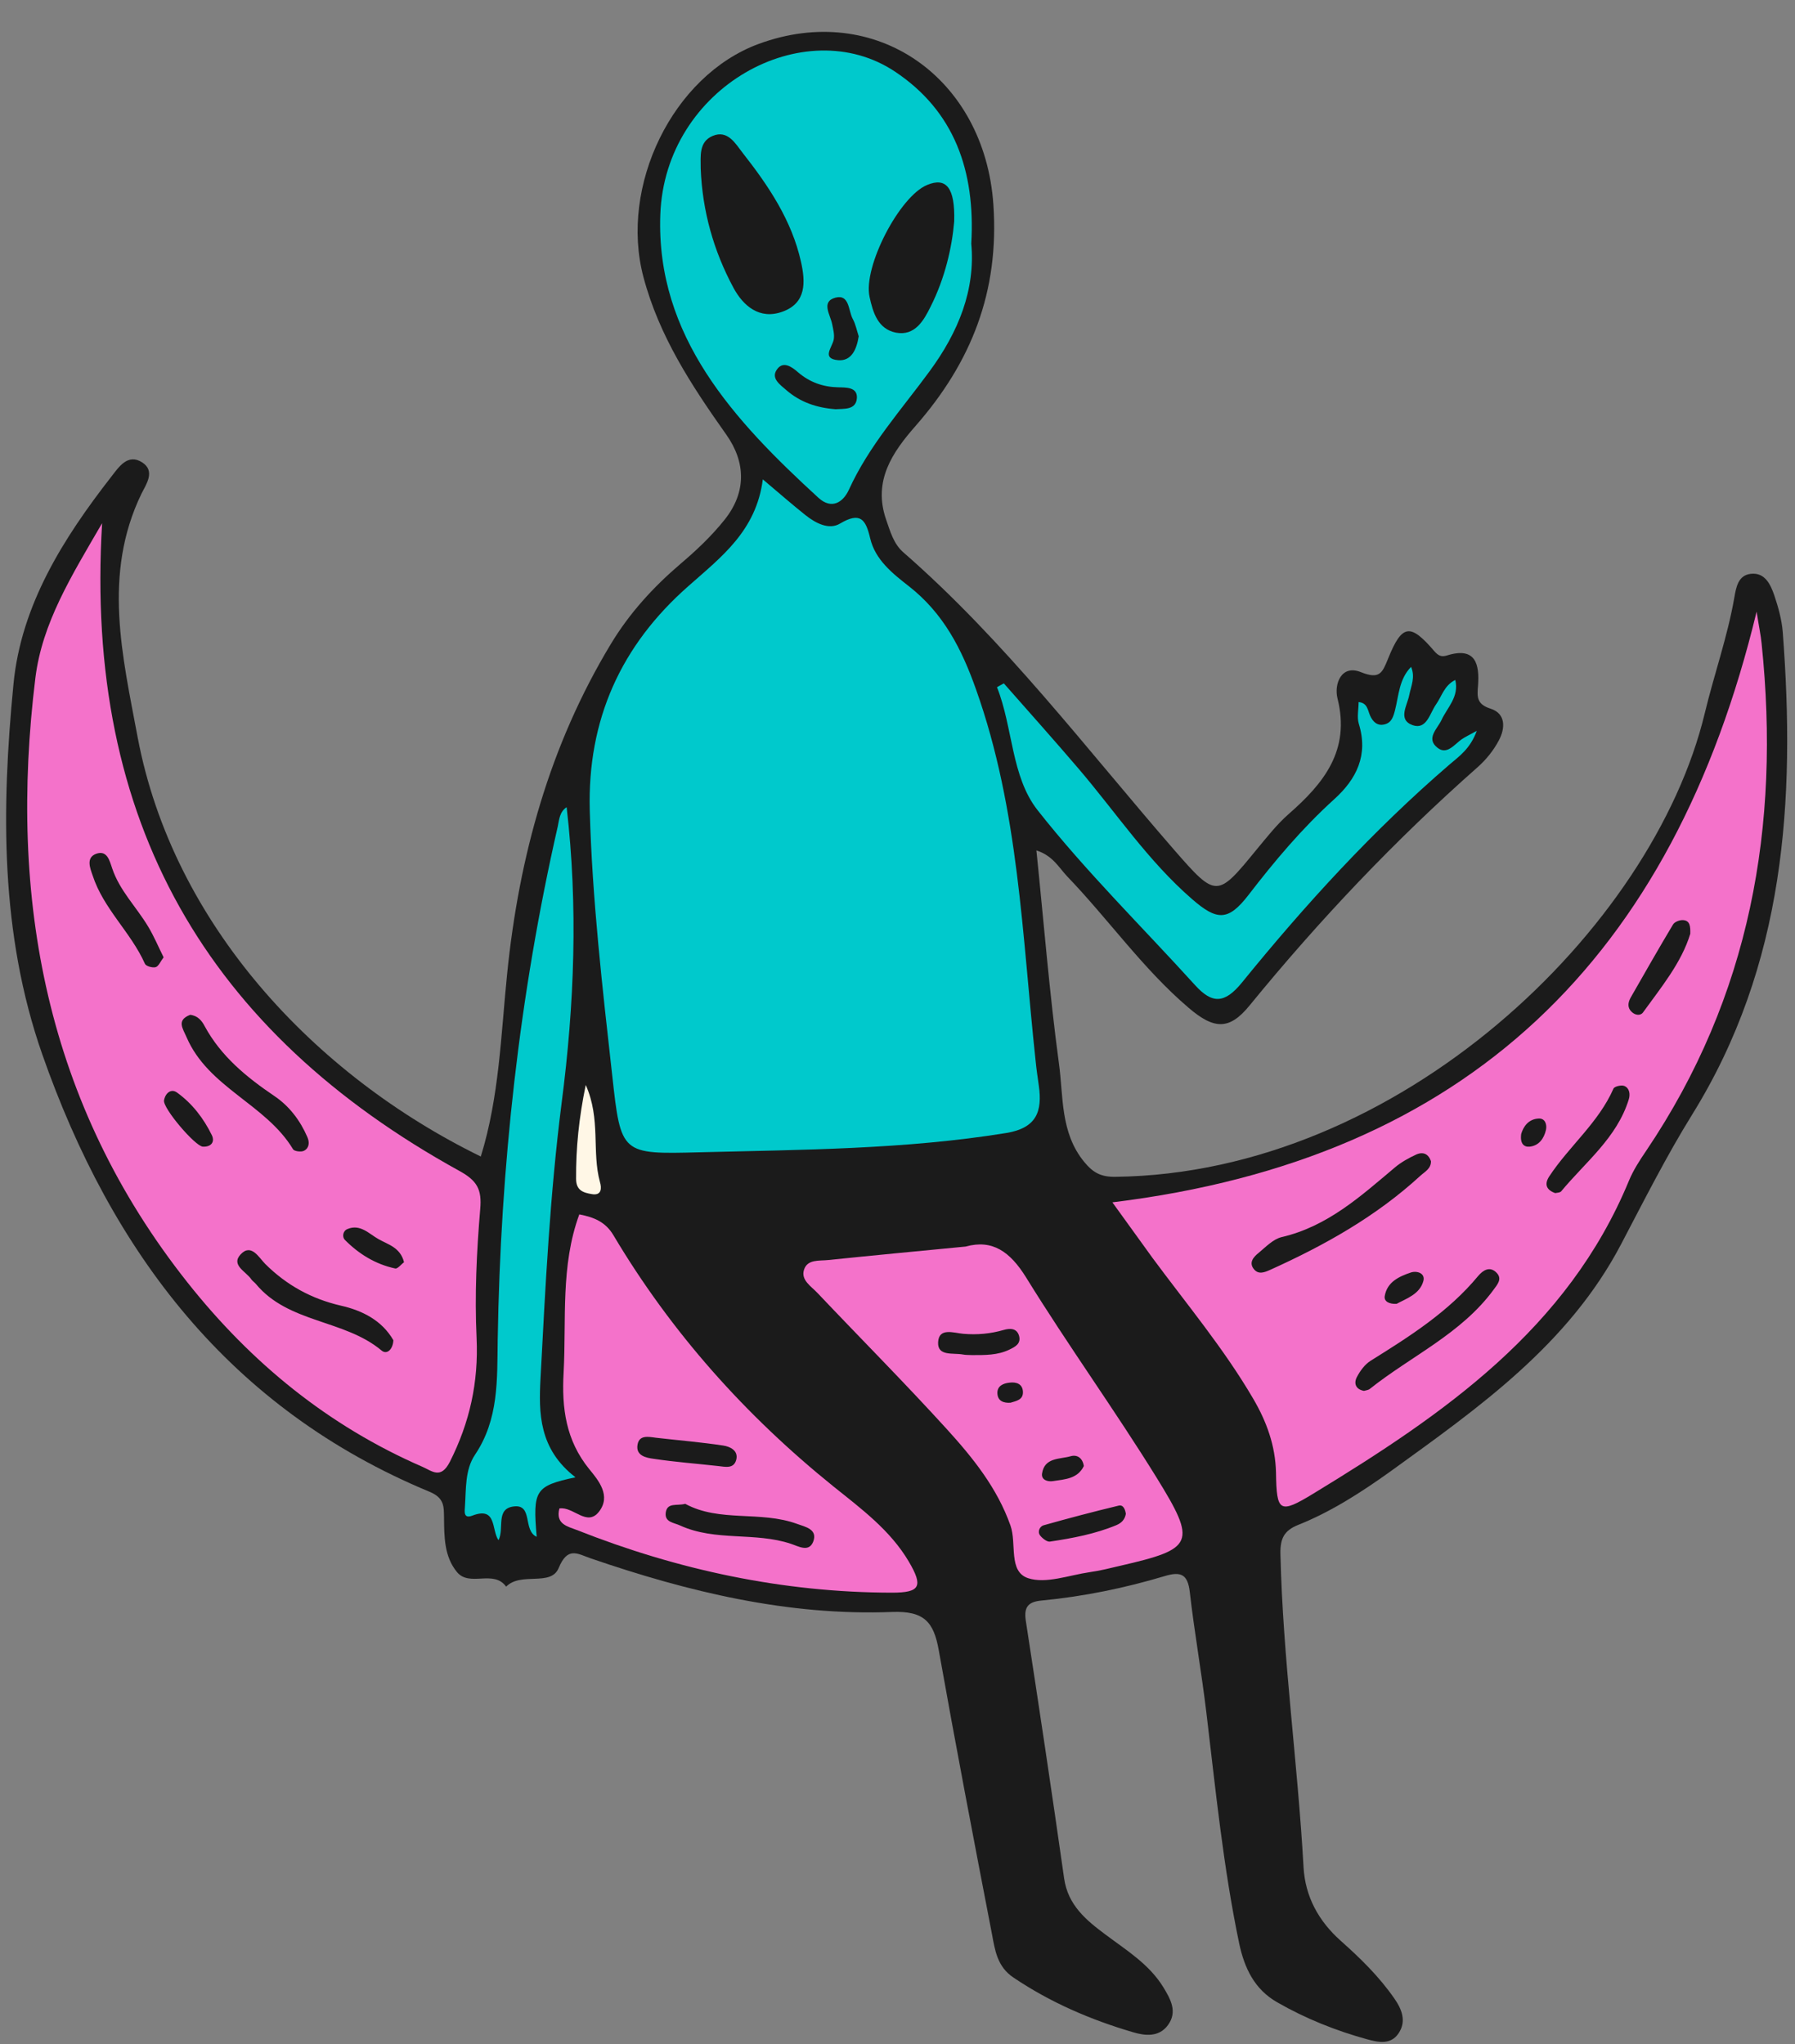 <?xml version="1.0" encoding="UTF-8" standalone="no"?><svg xmlns="http://www.w3.org/2000/svg" xmlns:xlink="http://www.w3.org/1999/xlink" fill="#000000" height="101.7" preserveAspectRatio="xMidYMid meet" version="1" viewBox="-0.3 -1.6 89.3 101.7" width="89.3" zoomAndPan="magnify"><rect x="-0.3" y="-1.6" width="89.3" height="101.7" fill="#808080" stroke="none"/><g><g id="change1_1"><path d="M51.26,40.71c0.37,3.6,0.65,7.11,1.12,10.59c0.23,1.66,0.06,3.45,1.26,4.91c0.45,0.55,0.85,0.75,1.55,0.74 c14.13-0.17,26.74-12.35,29.32-23.06c0.46-1.92,1.13-3.8,1.47-5.75c0.09-0.52,0.19-1.12,0.82-1.19c0.7-0.08,0.98,0.52,1.17,1.07 c0.2,0.59,0.37,1.21,0.42,1.82c0.64,8.4,0.11,16.58-4.51,24.02c-1.29,2.08-2.39,4.27-3.53,6.44c-2.62,5-7.08,8.13-11.48,11.31 c-1.44,1.03-2.94,2-4.59,2.66c-0.7,0.28-0.89,0.68-0.88,1.42c0.12,5.22,0.86,10.4,1.15,15.6c0.08,1.46,0.74,2.68,1.85,3.67 c0.97,0.86,1.91,1.78,2.66,2.86c0.38,0.54,0.62,1.14,0.22,1.74c-0.39,0.59-1.02,0.45-1.57,0.3c-1.56-0.43-3.06-1.03-4.47-1.84 c-1.14-0.65-1.63-1.71-1.89-2.92c-0.79-3.78-1.17-7.62-1.63-11.46c-0.24-2.02-0.6-4.02-0.83-6.04c-0.1-0.86-0.43-1.03-1.23-0.79 c-2,0.6-4.05,1.02-6.13,1.22c-0.66,0.06-0.9,0.3-0.8,0.99c0.66,4.28,1.3,8.55,1.91,12.84c0.19,1.33,1.1,2.08,2.07,2.8 c1.04,0.78,2.17,1.47,2.87,2.62c0.36,0.59,0.71,1.22,0.22,1.88c-0.44,0.6-1.13,0.53-1.73,0.35c-2.11-0.62-4.11-1.48-5.95-2.72 c-0.81-0.54-0.92-1.36-1.07-2.16c-0.91-4.71-1.81-9.42-2.65-14.14c-0.25-1.39-0.72-1.95-2.32-1.89c-5.17,0.2-10.14-1-15-2.67 c-0.66-0.23-1.14-0.6-1.59,0.49c-0.39,0.93-1.87,0.17-2.61,0.92c-0.63-0.87-1.82,0.04-2.45-0.73c-0.63-0.77-0.63-1.74-0.64-2.68 c-0.01-0.56,0.03-1-0.72-1.31C11.14,68.5,5.26,60.73,1.8,50.85c-2.1-6.01-2.03-12.22-1.43-18.41c0.38-3.94,2.48-7.26,4.88-10.34 c0.36-0.46,0.81-1.16,1.53-0.69c0.66,0.43,0.19,1.09-0.04,1.55c-1.95,4.02-0.94,8.11-0.19,12.13c1.75,9.25,8.76,16.79,17.07,20.85 c0.92-2.97,1-6.05,1.31-9.09c0.59-5.83,2.11-11.36,5.16-16.41c0.93-1.54,2.11-2.83,3.48-4c0.79-0.67,1.56-1.4,2.2-2.21 c1.07-1.36,1.03-2.84,0.06-4.21c-1.72-2.43-3.34-4.89-4.12-7.84c-1.2-4.52,1.45-10.01,5.72-11.59c5.84-2.16,11.26,1.69,11.69,7.99 c0.3,4.33-1.1,7.85-3.87,11.01c-1.15,1.31-2.13,2.73-1.47,4.65c0.21,0.6,0.37,1.21,0.86,1.64c5.06,4.41,9.09,9.76,13.47,14.8 c2.11,2.42,2.14,2.39,4.12-0.03c0.5-0.6,0.99-1.23,1.57-1.74c1.75-1.53,3.09-3.17,2.44-5.76c-0.18-0.73,0.2-1.7,1.16-1.31 c0.95,0.38,1.07,0.03,1.36-0.68c0.69-1.71,1.1-1.76,2.29-0.37c0.2,0.23,0.35,0.31,0.64,0.22c1.44-0.45,1.62,0.46,1.54,1.51 c-0.05,0.57-0.06,0.92,0.63,1.14c0.77,0.25,0.72,0.99,0.41,1.57c-0.26,0.5-0.64,0.97-1.06,1.34c-4.11,3.63-7.87,7.6-11.34,11.85 c-1,1.23-1.76,1.22-3.05,0.11c-2.27-1.94-3.98-4.4-6.04-6.54C52.37,41.55,52.07,40.97,51.26,40.71z" fill="#1b1b1b"/></g><g id="change2_1"><path d="M55.04,58.22c17.7-2.16,27.9-12.2,32.05-29.39c0.12,0.77,0.21,1.18,0.25,1.6 c0.94,9.06-0.57,17.55-5.74,25.22c-0.32,0.47-0.64,0.96-0.86,1.49c-3.05,7.39-9.23,11.63-15.7,15.57 c-1.69,1.03-1.83,0.92-1.86-1.04c-0.03-1.35-0.47-2.55-1.14-3.69c-1.45-2.48-3.3-4.69-5-6.99C56.38,60.07,55.72,59.16,55.04,58.22z M1.46,32.13C0.11,43.12,1.99,53.32,9.03,62.21c3.17,4,7,7.13,11.69,9.17c0.48,0.21,0.91,0.63,1.36-0.25 c0.99-1.96,1.43-3.96,1.33-6.16c-0.1-2.13,0-4.28,0.18-6.41c0.09-0.99-0.16-1.42-1.03-1.9C10.04,49.76,3.88,39.3,4.78,24.43 C3.24,27.08,1.8,29.39,1.46,32.13z M28.39,74.52c5.03,1.99,10.25,3.11,15.68,3.12c1.41,0,1.57-0.31,0.84-1.55 c-0.92-1.56-2.37-2.63-3.74-3.73c-4.38-3.53-8.07-7.66-10.95-12.5c-0.39-0.66-0.96-0.9-1.7-1.04c-0.94,2.56-0.64,5.23-0.78,7.86 c-0.1,1.78,0.11,3.38,1.28,4.82c0.46,0.56,1.09,1.32,0.48,2.11c-0.6,0.77-1.28-0.27-1.97-0.16C27.32,74.24,27.96,74.35,28.39,74.52 z M40.91,61.09c-0.45,0.05-1.04-0.05-1.21,0.48c-0.17,0.52,0.36,0.83,0.66,1.15c2.15,2.27,4.35,4.48,6.45,6.79 c1.29,1.42,2.5,2.92,3.16,4.79c0.32,0.9-0.12,2.29,0.88,2.62c0.89,0.29,2.03-0.15,3.06-0.3c0.51-0.07,1.02-0.2,1.53-0.32 c3.65-0.84,3.82-1.12,1.79-4.4c-2.08-3.36-4.4-6.57-6.48-9.94c-0.8-1.29-1.68-1.91-3.01-1.54C45.36,60.65,43.13,60.86,40.91,61.09z" fill="#f472ca"/></g><g id="change3_1"><path d="M37.65,22.25c0.84,0.71,1.47,1.26,2.11,1.77c0.51,0.41,1.18,0.76,1.73,0.43c1.01-0.6,1.28-0.21,1.5,0.73 c0.25,1.07,1.11,1.75,1.93,2.39c1.71,1.34,2.62,3.1,3.34,5.14c2.13,5.99,2.29,12.25,2.96,18.46c0.04,0.41,0.1,0.82,0.16,1.24 c0.18,1.28-0.1,2.11-1.62,2.36c-5.06,0.82-10.17,0.83-15.27,0.96c-3.88,0.1-3.9,0.1-4.33-3.8c-0.49-4.39-1-8.79-1.12-13.21 c-0.12-4.5,1.54-8.21,4.93-11.18C35.57,26.12,37.32,24.82,37.65,22.25z M44.22,1.96c-4.49-2.99-11.44,0.75-11.67,7.12 c-0.22,6.07,3.69,10.26,7.87,14.09c0.65,0.59,1.22,0.23,1.51-0.4c1-2.2,2.61-3.98,4.01-5.89c1.45-1.97,2.29-4.07,2.08-6.36 C48.23,6.89,47.17,3.92,44.22,1.96z M49.3,32.59c0.8,2.02,0.7,4.44,2.02,6.12c2.41,3.06,5.21,5.81,7.83,8.7 c0.85,0.94,1.47,0.94,2.34-0.13c3.15-3.88,6.52-7.57,10.32-10.84c0.48-0.41,1.03-0.78,1.36-1.68c-0.41,0.23-0.59,0.31-0.75,0.42 c-0.37,0.26-0.74,0.8-1.21,0.42c-0.58-0.46-0.01-0.93,0.2-1.37c0.29-0.63,0.89-1.16,0.69-2c-0.55,0.27-0.67,0.81-0.96,1.22 c-0.31,0.44-0.46,1.27-1.16,1.03c-0.76-0.27-0.27-0.98-0.17-1.5c0.09-0.45,0.31-0.89,0.09-1.4c-0.6,0.61-0.61,1.42-0.8,2.16 c-0.08,0.31-0.17,0.62-0.52,0.7C68.23,34.53,68,34.32,67.86,34c-0.12-0.27-0.13-0.63-0.57-0.67c0,0.37-0.09,0.75,0.01,1.08 c0.48,1.56-0.11,2.75-1.23,3.76c-1.59,1.44-2.96,3.07-4.26,4.76c-1.01,1.31-1.57,1.28-2.81,0.2c-2.18-1.89-3.77-4.29-5.62-6.46 c-1.23-1.44-2.49-2.85-3.74-4.27C49.52,32.46,49.41,32.53,49.3,32.59z M26.59,66.99c0.24-4.58,0.47-9.17,1.05-13.71 c0.64-4.92,0.82-9.8,0.25-14.72c-0.35,0.23-0.37,0.61-0.44,0.95c-1.92,8.41-2.85,16.94-2.99,25.55c-0.03,1.99,0.06,3.95-1.13,5.72 c-0.5,0.74-0.44,1.7-0.5,2.58c-0.01,0.21-0.09,0.62,0.36,0.45c1.24-0.48,0.95,0.71,1.31,1.22c0.3-0.58-0.16-1.57,0.76-1.68 c0.97-0.12,0.44,1.2,1.14,1.51c-0.2-2.32-0.08-2.53,1.93-2.96C26.5,70.49,26.5,68.69,26.59,66.99z" fill="#00c9cc"/></g><g id="change4_1"><path d="M28.84,52.38c0.76,1.7,0.29,3.32,0.71,4.84c0.08,0.27,0.1,0.68-0.41,0.59c-0.42-0.07-0.78-0.18-0.78-0.76 C28.35,55.52,28.5,54.03,28.84,52.38z" fill="#fff7e6"/></g><g id="change1_2"><path d="M70.89,56.18c0,0.37-0.3,0.51-0.53,0.72c-2.2,2.02-4.75,3.45-7.45,4.67c-0.31,0.14-0.61,0.26-0.84-0.04 c-0.25-0.32,0-0.6,0.24-0.79c0.36-0.3,0.73-0.69,1.15-0.79c2.28-0.53,3.93-2.03,5.64-3.47c0.31-0.26,0.69-0.47,1.06-0.64 C70.5,55.69,70.77,55.81,70.89,56.18z M67.85,67.5c2.06-1.64,4.55-2.74,6.16-4.94c0.18-0.25,0.43-0.52,0.16-0.82 c-0.35-0.38-0.7-0.13-0.93,0.14c-1.48,1.79-3.41,3.01-5.35,4.22c-0.29,0.18-0.53,0.51-0.69,0.82c-0.16,0.31-0.05,0.61,0.36,0.68 C67.66,67.57,67.78,67.56,67.85,67.5z M77.37,57.67c1.21-1.46,2.77-2.66,3.36-4.57c0.08-0.26,0.04-0.56-0.22-0.67 c-0.14-0.06-0.49,0.02-0.54,0.13c-0.74,1.69-2.2,2.86-3.19,4.36c-0.26,0.39-0.16,0.68,0.29,0.84 C77.18,57.74,77.31,57.74,77.37,57.67z M83.45,44.18c-0.17-0.02-0.44,0.08-0.52,0.22c-0.72,1.2-1.41,2.42-2.11,3.64 c-0.13,0.24-0.17,0.5,0.06,0.71c0.17,0.16,0.43,0.2,0.56,0.02c0.91-1.26,1.91-2.47,2.35-3.91C83.8,44.5,83.78,44.21,83.45,44.18z M70.51,62.14c0.11-0.39-0.31-0.53-0.62-0.43c-0.59,0.2-1.18,0.47-1.3,1.17c-0.05,0.28,0.24,0.41,0.59,0.39 C69.68,63,70.33,62.79,70.51,62.14z M75.8,55.45c0.46-0.05,0.71-0.4,0.81-0.83c0.06-0.27-0.04-0.58-0.35-0.57 c-0.54,0.02-0.78,0.43-0.88,0.76C75.31,55.29,75.51,55.48,75.8,55.45z M8.98,50c1.08,2.52,3.95,3.33,5.3,5.58 c0.06,0.1,0.41,0.15,0.55,0.07c0.25-0.13,0.28-0.41,0.16-0.68c-0.36-0.83-0.9-1.54-1.64-2.04c-1.39-0.94-2.66-1.98-3.47-3.48 c-0.14-0.27-0.35-0.52-0.72-0.56C8.47,49.16,8.79,49.56,8.98,50z M16.66,63.36c-1.47-0.34-2.7-1.02-3.76-2.07 c-0.32-0.32-0.7-1.05-1.23-0.48c-0.5,0.54,0.28,0.85,0.54,1.25c0.06,0.08,0.15,0.14,0.22,0.22c1.62,1.96,4.4,1.76,6.25,3.31 c0.27,0.23,0.57-0.06,0.59-0.51C18.7,64.09,17.72,63.6,16.66,63.36z M7.07,44.5c-0.58-0.97-1.42-1.79-1.79-2.9 c-0.13-0.38-0.25-0.92-0.8-0.72c-0.51,0.19-0.3,0.71-0.17,1.08c0.54,1.66,1.9,2.82,2.6,4.39c0.05,0.12,0.37,0.21,0.53,0.17 c0.15-0.04,0.24-0.28,0.4-0.49C7.58,45.51,7.36,44.98,7.07,44.5z M18.53,60.05c-0.48-0.27-0.91-0.77-1.55-0.5 c-0.23,0.1-0.26,0.39-0.13,0.53c0.7,0.71,1.53,1.22,2.51,1.43c0.12,0.03,0.3-0.21,0.44-0.31C19.62,60.46,19,60.32,18.53,60.05z M10.24,54.88c-0.41-0.84-0.98-1.58-1.73-2.12c-0.3-0.22-0.59,0.03-0.65,0.39c-0.06,0.39,1.54,2.27,1.93,2.3 C10.2,55.47,10.4,55.22,10.24,54.88z M36.19,12.72c0.48,0.89,1.29,1.6,2.43,1.19c1.21-0.43,1.15-1.49,0.93-2.48 c-0.46-2.07-1.62-3.79-2.9-5.42c-0.36-0.46-0.74-1.16-1.49-0.85c-0.7,0.29-0.6,1.01-0.6,1.63C34.64,8.89,35.2,10.88,36.19,12.72z M45.83,7.6c-1.38,0.56-3.2,4.08-2.87,5.57c0.17,0.79,0.42,1.6,1.31,1.78c0.95,0.18,1.39-0.61,1.73-1.3 c0.71-1.41,1.06-2.93,1.17-4.23C47.22,7.73,46.77,7.21,45.83,7.6z M42.33,18.2c0.03-0.55-0.55-0.52-0.94-0.53 c-0.75-0.02-1.41-0.25-1.99-0.75c-0.31-0.27-0.75-0.59-1.06-0.12c-0.29,0.43,0.17,0.74,0.48,1.01c0.69,0.6,1.51,0.88,2.45,0.95 C41.69,18.73,42.29,18.81,42.33,18.2z M42.13,14.28c-0.23-0.41-0.16-1.26-0.87-1.07c-0.73,0.2-0.25,0.85-0.16,1.32 c0.05,0.25,0.12,0.51,0.08,0.75c-0.07,0.4-0.63,0.96,0.21,1.04c0.67,0.06,0.93-0.54,1.03-1.19C42.33,14.86,42.27,14.54,42.13,14.28 z M32.82,73.66c-0.06,0.48,0.4,0.49,0.72,0.64c1.76,0.8,3.72,0.31,5.51,0.91c0.37,0.12,0.88,0.43,1.1-0.09 c0.25-0.63-0.37-0.75-0.79-0.9c-1.83-0.67-3.86-0.07-5.57-1C33.37,73.33,32.89,73.14,32.82,73.66z M31.42,70.26 c-0.11,0.57,0.43,0.67,0.8,0.72c1.06,0.16,2.14,0.24,3.21,0.36c0.36,0.04,0.78,0.15,0.9-0.32c0.11-0.46-0.32-0.65-0.65-0.7 c-1.12-0.17-2.24-0.26-3.36-0.39C31.95,69.88,31.51,69.79,31.42,70.26z M55.35,73.31c-1.25,0.3-2.5,0.63-3.74,0.98 c-0.17,0.05-0.32,0.31-0.16,0.51c0.11,0.14,0.34,0.32,0.48,0.3c1.13-0.17,2.25-0.38,3.31-0.82c0.26-0.11,0.42-0.28,0.47-0.56 C55.68,73.51,55.59,73.25,55.35,73.31z M49.91,65.55c0.29-0.14,0.59-0.29,0.49-0.68c-0.11-0.4-0.46-0.39-0.77-0.3 c-0.66,0.19-1.32,0.25-2.01,0.19c-0.47-0.04-1.22-0.33-1.25,0.43c-0.03,0.7,0.75,0.51,1.23,0.6c0.15,0.03,0.31,0.02,0.47,0.03 C48.7,65.82,49.33,65.83,49.91,65.55z M52.97,70.85c-0.55,0.16-1.31,0.05-1.43,0.87c-0.04,0.31,0.28,0.41,0.54,0.37 c0.59-0.09,1.23-0.11,1.54-0.75C53.56,70.94,53.29,70.76,52.97,70.85z M50.59,67.64c-0.02-0.39-0.33-0.49-0.66-0.45 c-0.31,0.03-0.63,0.16-0.61,0.54c0.02,0.38,0.31,0.48,0.65,0.46C50.26,68.1,50.61,68.05,50.59,67.64z" fill="#1b1b1b"/></g></g></svg>